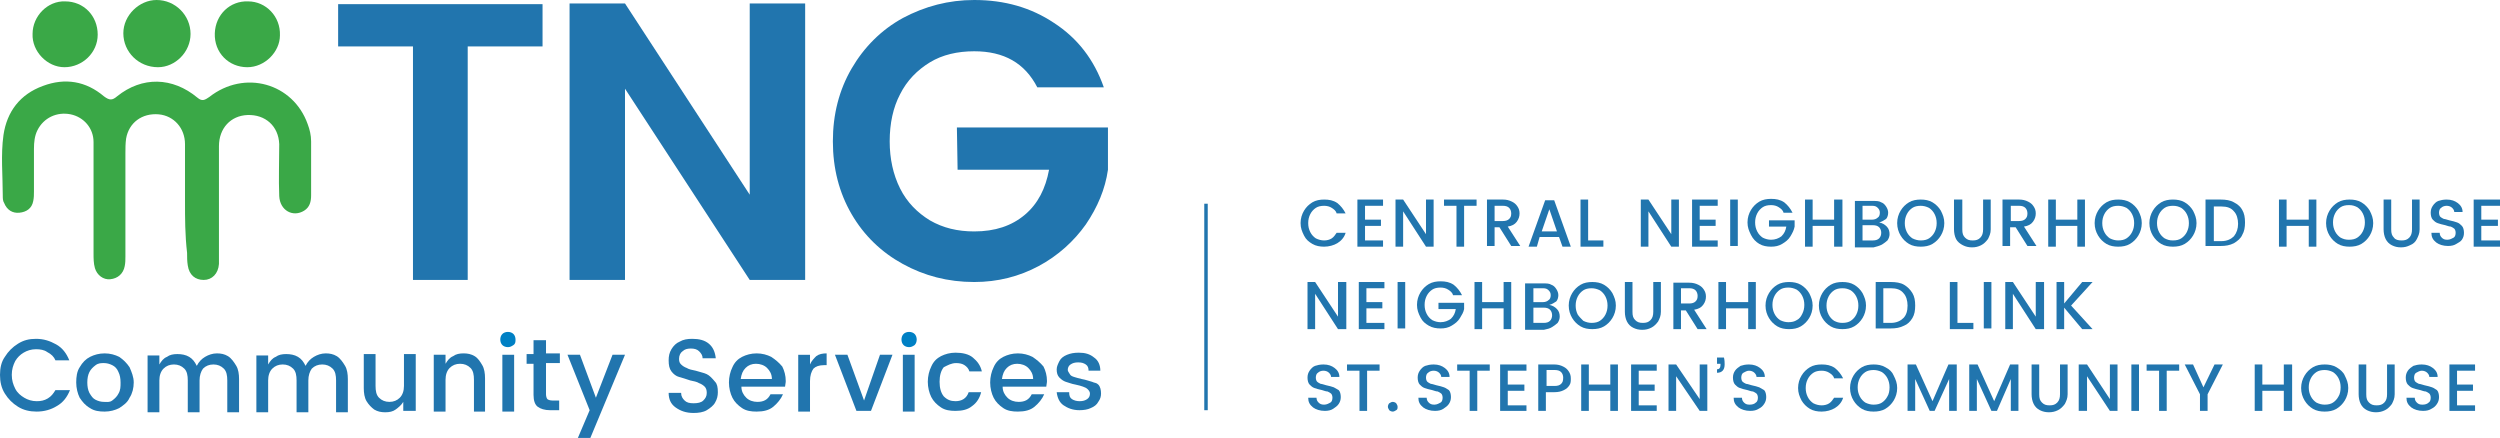 <?xml version="1.0" encoding="utf-8"?>
<!-- Generator: Adobe Illustrator 26.0.3, SVG Export Plug-In . SVG Version: 6.00 Build 0)  -->
<svg version="1.1" id="Layer_1" xmlns="http://www.w3.org/2000/svg" xmlns:xlink="http://www.w3.org/1999/xlink" x="0px" y="0px"
	 viewBox="0 0 360.8 63.2" style="enable-background:new 0 0 360.8 63.2;" xml:space="preserve">
<style type="text/css">
	.st0{fill:#3AA847;}
	.st1{fill:#2175AE;}
	.st2{fill:#0080C4;}
</style>
<g>
	<g>
		<path class="st0" d="M26.7,29c0-2.7,0-5.4,0-8.2c0-2.3-1.6-4.1-3.8-4.3c-2.4-0.2-4.3,1.2-4.7,3.5c-0.1,0.7-0.1,1.4-0.1,2.1
			c0,5,0,10,0,14.9c0,0.5,0,0.9-0.1,1.4c-0.2,1.1-1,1.8-2.1,1.9c-1,0.1-1.9-0.6-2.2-1.6c-0.2-0.7-0.2-1.4-0.2-2.2c0-5.3,0-10.6,0-16
			c0-2-1.4-3.6-3.3-4c-2-0.4-3.9,0.5-4.8,2.3c-0.4,0.8-0.5,1.7-0.5,2.7c0,2,0,4.1,0,6.1c0,0.5,0,0.9-0.1,1.4c-0.2,1.1-1,1.6-2,1.7
			S1,30.3,0.6,29.3c-0.2-0.3-0.2-0.7-0.2-1.1c0-2.9-0.3-5.8,0.1-8.7c0.5-3.4,2.4-5.9,5.7-7.1c3.2-1.2,6.2-0.7,8.8,1.5
			c0.8,0.6,1.2,0.6,1.9,0c3.6-2.9,8-2.8,11.6,0.2c0.7,0.6,1.1,0.3,1.7-0.1c5.1-4,12.1-2,14.2,3.9c0.3,0.8,0.5,1.6,0.5,2.5
			c0,2.6,0,5.2,0,7.8c0,0.9-0.2,1.7-1,2.2c-1.6,1-3.5,0-3.6-2.1c-0.1-2.5,0-5,0-7.5c-0.1-2.6-2-4.3-4.6-4.2
			c-2.4,0.1-4.1,1.9-4.1,4.5c0,5.2,0,10.4,0,15.6c0,0.5,0,0.9,0,1.4c-0.1,1.4-1,2.3-2.2,2.3s-2.1-0.7-2.3-2.1
			C27,37.7,27,37.1,27,36.5C26.7,33.9,26.7,31.5,26.7,29z"/>
		<path class="st0" d="M27.5,4.9c0,2.6-2.2,4.8-4.7,4.8c-2.8,0-5-2.2-5-4.9c0-2.6,2.3-4.8,4.8-4.8C25.3,0,27.5,2.2,27.5,4.9z"/>
		<path class="st0" d="M9.4,0.2c2.7,0,4.7,2.1,4.7,4.8c0,2.6-2.2,4.7-4.8,4.7c-2.5,0-4.7-2.3-4.6-4.8C4.7,2.3,6.9,0.1,9.4,0.2z"/>
		<path class="st0" d="M35.8,0.2c2.6,0,4.7,2.2,4.6,4.9c0,2.4-2.2,4.6-4.7,4.6c-2.7,0-4.8-2.1-4.7-4.9C31.1,2.1,33.2,0.1,35.8,0.2z"
			/>
	</g>
	<g>
		<polygon class="st1" points="59.6,40.4 67.5,40.4 67.5,6.7 78.3,6.7 78.3,0.6 48.8,0.6 48.8,6.7 59.6,6.7 		"/>
		<polygon class="st1" points="116.2,40.4 116.2,0.5 108.2,0.5 108.2,28.1 90.2,0.5 82.2,0.5 82.2,40.4 90.2,40.4 90.2,12.8 
			108.2,40.4 		"/>
		<path class="st1" d="M138.2,24.5h13.2c-0.5,2.7-1.6,4.9-3.5,6.5c-1.9,1.6-4.3,2.4-7.3,2.4c-2.4,0-4.5-0.5-6.4-1.6
			c-1.8-1.1-3.3-2.6-4.3-4.6s-1.5-4.3-1.5-6.8c0-2.6,0.5-4.9,1.5-6.8c1-2,2.5-3.5,4.3-4.6s4-1.6,6.4-1.6c4.3,0,7.3,1.7,9.1,5.2h9.6
			c-1.4-4-3.8-7.1-7.2-9.3C148.8,1.1,145,0,140.6,0c-3.7,0-7.1,0.9-10.3,2.6c-3.1,1.7-5.6,4.2-7.4,7.3s-2.7,6.6-2.7,10.5
			s0.9,7.4,2.7,10.5c1.8,3.1,4.3,5.5,7.4,7.2c3.1,1.7,6.5,2.6,10.3,2.6c3.4,0,6.5-0.8,9.3-2.3s5.1-3.6,6.8-6
			c1.7-2.5,2.8-5.1,3.2-7.9v-6.1h-21.8L138.2,24.5L138.2,24.5z"/>
		<path class="st1" d="M3.4,50.9c0.5-0.3,1.1-0.5,1.8-0.5c0.6,0,1.2,0.1,1.6,0.4c0.6,0.3,1,0.7,1.2,1.2h2c-0.4-1-1-1.8-1.9-2.3
			s-1.8-0.8-2.9-0.8c-1,0-1.8,0.2-2.6,0.7s-1.4,1.1-1.9,1.9C0.2,52.2,0,53.1,0,54.1s0.2,1.9,0.7,2.7s1.1,1.4,1.9,1.9
			s1.7,0.7,2.7,0.7c1.1,0,2.1-0.3,2.9-0.8c0.9-0.5,1.5-1.3,1.9-2.3H8c-0.3,0.5-0.6,0.9-1.1,1.2s-1,0.4-1.6,0.4
			c-0.7,0-1.3-0.2-1.8-0.5s-1-0.7-1.3-1.3s-0.5-1.2-0.5-2s0.2-1.4,0.5-2C2.5,51.6,2.9,51.2,3.4,50.9z"/>
		<path class="st1" d="M17.2,51.5c-0.6-0.3-1.3-0.5-2.1-0.5s-1.5,0.2-2.1,0.5s-1.1,0.8-1.5,1.5c-0.4,0.6-0.5,1.4-0.5,2.2
			s0.2,1.6,0.5,2.2c0.4,0.6,0.8,1.1,1.5,1.5c0.6,0.4,1.3,0.5,2.1,0.5s1.5-0.2,2.1-0.5c0.6-0.4,1.2-0.8,1.5-1.5
			c0.4-0.6,0.6-1.4,0.6-2.2S19,53.7,18.7,53C18.3,52.4,17.8,51.9,17.2,51.5z M17.1,56.8c-0.2,0.4-0.5,0.7-0.9,1S15.4,58,15,58
			s-0.8-0.1-1.2-0.3s-0.6-0.5-0.9-1c-0.2-0.4-0.3-0.9-0.3-1.5s0.1-1.1,0.3-1.5s0.5-0.7,0.9-1s0.8-0.3,1.2-0.3s0.8,0.1,1.2,0.3
			c0.4,0.2,0.7,0.5,0.9,1c0.2,0.4,0.3,0.9,0.3,1.5S17.4,56.3,17.1,56.8z"/>
		<path class="st1" d="M32.9,51.4c-0.5-0.3-1-0.4-1.6-0.4s-1.2,0.2-1.7,0.5s-0.9,0.7-1.2,1.3c-0.3-0.6-0.6-1-1.1-1.3
			s-1.1-0.4-1.7-0.4s-1.1,0.1-1.5,0.4c-0.5,0.2-0.8,0.6-1.1,1.1v-1.3h-1.7v8.2H23v-4.6c0-0.7,0.2-1.3,0.6-1.7s0.9-0.6,1.5-0.6
			s1.1,0.2,1.5,0.6c0.4,0.4,0.5,1,0.5,1.7v4.6h1.7v-4.6c0-0.7,0.2-1.3,0.5-1.7c0.4-0.4,0.9-0.6,1.5-0.6s1.1,0.2,1.5,0.6
			c0.4,0.4,0.5,1,0.5,1.7v4.6h1.7v-4.8c0-0.7-0.1-1.4-0.4-1.9S33.4,51.7,32.9,51.4z"/>
		<path class="st1" d="M48.6,51.4c-0.5-0.3-1-0.4-1.6-0.4s-1.2,0.2-1.7,0.5s-0.9,0.7-1.2,1.3c-0.3-0.6-0.6-1-1.1-1.3
			s-1.1-0.4-1.7-0.4c-0.6,0-1.1,0.1-1.5,0.4c-0.5,0.2-0.8,0.6-1.1,1.1v-1.3H37v8.2h1.7v-4.6c0-0.7,0.2-1.3,0.6-1.7
			c0.4-0.4,0.9-0.6,1.5-0.6s1.1,0.2,1.5,0.6c0.4,0.4,0.5,1,0.5,1.7v4.6h1.7v-4.6c0-0.7,0.2-1.3,0.5-1.7c0.4-0.4,0.9-0.6,1.5-0.6
			s1.1,0.2,1.5,0.6c0.4,0.4,0.5,1,0.5,1.7v4.6h1.7v-4.8c0-0.7-0.1-1.4-0.4-1.9S49.1,51.7,48.6,51.4z"/>
		<path class="st1" d="M58.3,55.7c0,0.7-0.2,1.3-0.6,1.7c-0.4,0.4-0.9,0.6-1.5,0.6s-1.1-0.2-1.5-0.6c-0.4-0.4-0.5-1-0.5-1.7v-4.6
			h-1.7V56c0,0.7,0.1,1.4,0.4,1.9c0.3,0.5,0.7,0.9,1.1,1.2c0.5,0.3,1,0.4,1.6,0.4s1.1-0.1,1.5-0.4s0.8-0.6,1.1-1.1v1.3H60v-8.2h-1.7
			V55.7z"/>
		<path class="st1" d="M68.5,51.4c-0.5-0.3-1-0.4-1.6-0.4s-1.1,0.1-1.5,0.4c-0.5,0.2-0.8,0.6-1.1,1.1v-1.3h-1.7v8.2h1.7v-4.6
			c0-0.7,0.2-1.3,0.6-1.7s0.9-0.6,1.5-0.6s1.1,0.2,1.5,0.6c0.4,0.4,0.5,1,0.5,1.7v4.6H70v-4.8c0-0.7-0.1-1.4-0.4-1.9
			S69,51.7,68.5,51.4z"/>
		<path class="st2" d="M73.3,47.9c-0.3,0-0.6,0.1-0.8,0.3s-0.3,0.5-0.3,0.8s0.1,0.6,0.3,0.8s0.5,0.3,0.8,0.3s0.5-0.1,0.8-0.3
			s0.3-0.5,0.3-0.8s-0.1-0.6-0.3-0.8S73.6,47.9,73.3,47.9z"/>
		<rect x="72.5" y="51.2" class="st1" width="1.7" height="8.2"/>
		<path class="st1" d="M78.7,49.1H77v2h-1v1.4h1V57c0,0.8,0.2,1.4,0.6,1.7s1,0.5,1.8,0.5h1.3v-1.4h-1c-0.3,0-0.6-0.1-0.7-0.2
			c-0.1-0.1-0.2-0.4-0.2-0.7v-4.5h2V51h-2v-1.9H78.7z"/>
		<polygon class="st1" points="86,57.4 83.7,51.2 81.9,51.2 85.1,59.2 83.4,63.2 85.2,63.2 90.2,51.2 88.4,51.2 		"/>
		<path class="st1" d="M102,54c-0.4-0.2-1-0.3-1.6-0.5c-0.5-0.1-1-0.2-1.3-0.4c-0.3-0.1-0.6-0.3-0.8-0.5S98,52.2,98,51.8
			c0-0.5,0.2-0.9,0.5-1.1c0.3-0.3,0.7-0.4,1.2-0.4s0.9,0.1,1.2,0.4s0.5,0.6,0.5,1h1.9c-0.1-0.9-0.4-1.6-1-2.1s-1.4-0.7-2.4-0.7
			c-0.7,0-1.3,0.1-1.8,0.4c-0.5,0.2-0.9,0.6-1.2,1.1s-0.4,1-0.4,1.6c0,0.7,0.1,1.2,0.4,1.6s0.7,0.7,1.1,0.8s1,0.3,1.6,0.5
			c0.5,0.1,1,0.2,1.3,0.4c0.3,0.1,0.6,0.3,0.8,0.5s0.3,0.5,0.3,0.9c0,0.5-0.2,0.8-0.5,1.1s-0.8,0.4-1.4,0.4s-1-0.1-1.3-0.4
			c-0.3-0.3-0.5-0.6-0.5-1.1h-1.8c0,0.9,0.3,1.6,1,2.1s1.5,0.8,2.6,0.8c0.7,0,1.4-0.1,1.9-0.4c0.5-0.3,1-0.7,1.2-1.1
			c0.3-0.5,0.4-1,0.4-1.5c0-0.7-0.1-1.2-0.4-1.5C102.7,54.5,102.4,54.2,102,54z"/>
		<path class="st1" d="M111.3,51.5c-0.6-0.3-1.3-0.5-2.1-0.5c-0.8,0-1.5,0.2-2.1,0.5s-1.1,0.8-1.4,1.5c-0.3,0.6-0.5,1.4-0.5,2.2
			s0.2,1.6,0.5,2.2c0.3,0.6,0.8,1.1,1.4,1.5s1.3,0.5,2.1,0.5c1,0,1.8-0.2,2.4-0.7s1.1-1.1,1.4-1.8h-1.8c-0.4,0.8-1,1.1-1.9,1.1
			c-0.6,0-1.2-0.2-1.6-0.6c-0.4-0.4-0.7-0.9-0.7-1.6h6.3c0-0.2,0.1-0.5,0.1-0.8c0-0.8-0.2-1.5-0.5-2.1
			C112.4,52.3,111.9,51.9,111.3,51.5z M106.9,54.7c0.1-0.7,0.3-1.2,0.7-1.6c0.4-0.4,0.9-0.6,1.5-0.6s1.2,0.2,1.6,0.6
			s0.7,0.9,0.7,1.6H106.9z"/>
		<path class="st1" d="M116.9,52.6v-1.4h-1.7v8.2h1.7V55c0-0.8,0.2-1.4,0.5-1.8c0.3-0.3,0.8-0.5,1.5-0.5h0.4V51
			c-0.6,0-1.1,0.1-1.5,0.4C117.5,51.7,117.1,52.1,116.9,52.6z"/>
		<polygon class="st1" points="124.7,57.8 122.3,51.2 120.5,51.2 123.6,59.3 125.7,59.3 128.8,51.2 127,51.2 		"/>
		<path class="st2" d="M131.2,47.9c-0.3,0-0.6,0.1-0.8,0.3s-0.3,0.5-0.3,0.8s0.1,0.6,0.3,0.8s0.5,0.3,0.8,0.3s0.5-0.1,0.8-0.3
			c0.2-0.2,0.3-0.5,0.3-0.8s-0.1-0.6-0.3-0.8S131.5,47.9,131.2,47.9z"/>
		<rect x="130.3" y="51.2" class="st1" width="1.7" height="8.2"/>
		<path class="st1" d="M138,52.4c0.5,0,0.9,0.1,1.2,0.3s0.6,0.5,0.7,0.9h1.8c-0.2-0.9-0.7-1.5-1.3-2s-1.5-0.7-2.5-0.7
			c-0.8,0-1.5,0.2-2.1,0.5s-1.1,0.8-1.4,1.5c-0.3,0.6-0.5,1.4-0.5,2.2s0.2,1.6,0.5,2.2c0.3,0.6,0.8,1.1,1.4,1.5
			c0.6,0.4,1.3,0.5,2.1,0.5c1,0,1.8-0.2,2.4-0.7c0.7-0.5,1.1-1.2,1.3-2h-1.8c-0.3,0.9-1,1.3-1.9,1.3c-0.7,0-1.2-0.2-1.7-0.7
			c-0.4-0.5-0.6-1.2-0.6-2.1c0-0.9,0.2-1.6,0.6-2.1C136.8,52.7,137.3,52.4,138,52.4z"/>
		<path class="st1" d="M149,51.5c-0.6-0.3-1.3-0.5-2.1-0.5s-1.5,0.2-2.1,0.5s-1.1,0.8-1.4,1.5c-0.3,0.6-0.5,1.4-0.5,2.2
			s0.2,1.6,0.5,2.2c0.3,0.6,0.8,1.1,1.4,1.5c0.6,0.4,1.3,0.5,2.1,0.5c1,0,1.8-0.2,2.4-0.7s1.1-1.1,1.4-1.8h-1.8
			c-0.4,0.8-1,1.1-1.9,1.1c-0.6,0-1.2-0.2-1.6-0.6c-0.4-0.4-0.7-0.9-0.7-1.6h6.3c0-0.2,0.1-0.5,0.1-0.8c0-0.8-0.2-1.5-0.5-2.1
			C150.1,52.3,149.6,51.9,149,51.5z M144.6,54.7c0.1-0.7,0.3-1.2,0.7-1.6c0.4-0.4,0.9-0.6,1.5-0.6s1.2,0.2,1.6,0.6s0.7,0.9,0.7,1.6
			H144.6z"/>
		<path class="st1" d="M157.6,55.1c-0.4-0.1-0.9-0.3-1.5-0.4c-0.4-0.1-0.8-0.2-1.1-0.3s-0.5-0.2-0.6-0.4s-0.3-0.4-0.3-0.6
			c0-0.3,0.1-0.6,0.4-0.8s0.6-0.3,1.1-0.3s0.8,0.1,1.1,0.3s0.4,0.5,0.4,0.9h1.7c0-0.8-0.3-1.5-0.9-1.9c-0.6-0.5-1.3-0.7-2.2-0.7
			c-0.7,0-1.2,0.1-1.7,0.3s-0.9,0.5-1.1,0.9s-0.4,0.8-0.4,1.2c0,0.5,0.1,0.9,0.4,1.2s0.6,0.5,0.9,0.6c0.4,0.1,0.8,0.3,1.4,0.4
			c0.5,0.1,0.8,0.2,1.1,0.3s0.5,0.2,0.7,0.4s0.3,0.4,0.3,0.6c0,0.3-0.1,0.6-0.4,0.8c-0.3,0.2-0.6,0.3-1.1,0.3
			c-0.4,0-0.8-0.1-1.1-0.3s-0.4-0.5-0.4-1h-1.8c0.1,0.8,0.4,1.5,1,1.9s1.3,0.7,2.3,0.7c0.6,0,1.2-0.1,1.6-0.3
			c0.5-0.2,0.9-0.5,1.1-0.9c0.3-0.4,0.4-0.8,0.4-1.2c0-0.5-0.1-1-0.4-1.3S158,55.3,157.6,55.1z"/>
		<path class="st1" d="M191.1,35.6c0.7,0,1.4-0.2,1.9-0.5s1-0.8,1.2-1.5h-1.3c-0.2,0.3-0.4,0.6-0.7,0.8s-0.7,0.3-1.1,0.3
			c-0.4,0-0.8-0.1-1.2-0.3c-0.3-0.2-0.6-0.5-0.8-0.9s-0.3-0.8-0.3-1.3s0.1-0.9,0.3-1.3s0.5-0.7,0.8-0.9c0.3-0.2,0.7-0.3,1.2-0.3
			c0.4,0,0.8,0.1,1.1,0.3c0.3,0.2,0.6,0.4,0.7,0.8h1.3c-0.3-0.6-0.7-1.1-1.2-1.5c-0.6-0.4-1.2-0.5-1.9-0.5c-0.6,0-1.2,0.1-1.7,0.4
			s-0.9,0.7-1.2,1.2s-0.5,1.1-0.5,1.8c0,0.7,0.2,1.2,0.5,1.8s0.7,0.9,1.2,1.2C189.9,35.5,190.5,35.6,191.1,35.6z"/>
		<polygon class="st1" points="199.6,34.7 197,34.7 197,32.6 199.3,32.6 199.3,31.7 197,31.7 197,29.7 199.6,29.7 199.6,28.8 
			195.9,28.8 195.9,35.6 199.6,35.6 		"/>
		<polygon class="st1" points="202.5,30.5 205.8,35.6 206.9,35.6 206.9,28.8 205.8,28.8 205.8,33.8 202.5,28.8 201.4,28.8 
			201.4,35.6 202.5,35.6 		"/>
		<polygon class="st1" points="210.2,35.6 211.3,35.6 211.3,29.7 213.1,29.7 213.1,28.8 208.4,28.8 208.4,29.7 210.2,29.7 		"/>
		<path class="st1" d="M215.7,32.8h0.7l1.7,2.7h1.3l-1.8-2.8c0.6-0.1,1-0.3,1.3-0.7c0.3-0.4,0.4-0.8,0.4-1.2c0-0.4-0.1-0.7-0.3-1
			s-0.4-0.5-0.8-0.7c-0.4-0.2-0.8-0.3-1.3-0.3h-2.3v6.7h1.1L215.7,32.8L215.7,32.8z M215.7,29.7h1.2c0.4,0,0.7,0.1,0.9,0.3
			s0.3,0.5,0.3,0.8c0,0.4-0.1,0.6-0.3,0.8s-0.5,0.3-0.9,0.3h-1.2V29.7z"/>
		<path class="st1" d="M222.2,34.2h2.8l0.5,1.4h1.2l-2.4-6.7H223l-2.4,6.7h1.2L222.2,34.2z M223.6,30.2l1.1,3.2h-2.2L223.6,30.2z"/>
		<polygon class="st1" points="231.4,34.7 229.2,34.7 229.2,28.8 228.1,28.8 228.1,35.6 231.4,35.6 		"/>
		<polygon class="st1" points="237.9,30.5 241.2,35.6 242.3,35.6 242.3,28.8 241.2,28.8 241.2,33.8 237.9,28.8 236.8,28.8 
			236.8,35.6 237.9,35.6 		"/>
		<polygon class="st1" points="247.9,34.7 245.3,34.7 245.3,32.6 247.6,32.6 247.6,31.7 245.3,31.7 245.3,29.7 247.9,29.7 
			247.9,28.8 244.2,28.8 244.2,35.6 247.9,35.6 		"/>
		<rect x="249.7" y="28.8" class="st1" width="1.1" height="6.7"/>
		<path class="st1" d="M253.9,35.2c0.5,0.3,1.1,0.4,1.7,0.4s1.1-0.1,1.6-0.4c0.5-0.3,0.9-0.6,1.2-1.1s0.5-0.9,0.6-1.4v-0.9h-3.7v0.9
			h2.5c-0.1,0.6-0.3,1-0.7,1.4c-0.4,0.3-0.9,0.5-1.5,0.5c-0.4,0-0.8-0.1-1.2-0.3c-0.3-0.2-0.6-0.5-0.8-0.9s-0.3-0.8-0.3-1.3
			s0.1-0.9,0.3-1.3s0.5-0.7,0.8-0.9c0.3-0.2,0.7-0.3,1.2-0.3c0.4,0,0.8,0.1,1.1,0.3c0.3,0.2,0.6,0.4,0.7,0.8h1.3
			c-0.3-0.6-0.7-1.1-1.2-1.5c-0.6-0.4-1.2-0.5-1.9-0.5c-0.6,0-1.2,0.1-1.7,0.4s-0.9,0.7-1.2,1.2s-0.5,1.1-0.5,1.8
			c0,0.7,0.2,1.2,0.5,1.8S253.4,34.9,253.9,35.2z"/>
		<polygon class="st1" points="261.6,32.6 264.7,32.6 264.7,35.6 265.9,35.6 265.9,28.8 264.7,28.8 264.7,31.7 261.6,31.7 
			261.6,28.8 260.5,28.8 260.5,35.6 261.6,35.6 		"/>
		<path class="st1" d="M271.6,35.3c0.3-0.2,0.6-0.4,0.8-0.6c0.2-0.3,0.3-0.6,0.3-0.9c0-0.4-0.1-0.8-0.4-1.1s-0.6-0.5-1.1-0.6
			c0.4-0.1,0.7-0.3,1-0.5c0.2-0.2,0.3-0.6,0.3-0.9s-0.1-0.6-0.3-0.9s-0.4-0.5-0.7-0.6c-0.3-0.2-0.7-0.2-1.2-0.2h-2.6v6.7h2.7
			C270.8,35.6,271.2,35.5,271.6,35.3z M268.8,29.7h1.4c0.4,0,0.6,0.1,0.8,0.3s0.3,0.4,0.3,0.7c0,0.3-0.1,0.6-0.3,0.7
			c-0.2,0.2-0.5,0.3-0.8,0.3h-1.4V29.7z M268.8,34.7v-2.2h1.5c0.4,0,0.7,0.1,0.9,0.3s0.3,0.5,0.3,0.8s-0.1,0.6-0.3,0.8
			s-0.5,0.3-0.9,0.3C270.3,34.7,268.8,34.7,268.8,34.7z"/>
		<path class="st1" d="M275.5,35.2c0.5,0.3,1.1,0.4,1.7,0.4s1.2-0.1,1.7-0.4s0.9-0.7,1.2-1.2c0.3-0.5,0.5-1.1,0.5-1.8
			s-0.2-1.2-0.5-1.8c-0.3-0.5-0.7-0.9-1.2-1.2s-1.1-0.4-1.7-0.4s-1.2,0.1-1.7,0.4s-0.9,0.7-1.2,1.2c-0.3,0.5-0.5,1.1-0.5,1.8
			c0,0.7,0.2,1.3,0.5,1.8S275,34.9,275.5,35.2z M275.2,30.9c0.2-0.4,0.5-0.7,0.8-0.9c0.3-0.2,0.7-0.3,1.2-0.3c0.4,0,0.8,0.1,1.2,0.3
			c0.3,0.2,0.6,0.5,0.8,0.9s0.3,0.8,0.3,1.3c0,0.5-0.1,0.9-0.3,1.3s-0.5,0.7-0.8,0.9s-0.7,0.3-1.2,0.3c-0.4,0-0.8-0.1-1.2-0.3
			c-0.3-0.2-0.6-0.5-0.8-0.9s-0.3-0.8-0.3-1.3S275,31.3,275.2,30.9z"/>
		<path class="st1" d="M283.3,35.4c0.4,0.2,0.8,0.3,1.3,0.3s0.9-0.1,1.3-0.3s0.7-0.5,1-0.9c0.2-0.4,0.4-0.8,0.4-1.4v-4.3h-1.1v4.3
			c0,0.5-0.1,0.9-0.4,1.2s-0.6,0.4-1.1,0.4s-0.8-0.1-1.1-0.4c-0.3-0.3-0.4-0.6-0.4-1.2v-4.3H282v4.3c0,0.5,0.1,1,0.3,1.4
			C282.5,34.9,282.9,35.2,283.3,35.4z"/>
		<path class="st1" d="M290.2,32.8h0.7l1.7,2.7h1.3l-1.8-2.8c0.6-0.1,1-0.3,1.3-0.7c0.3-0.4,0.4-0.8,0.4-1.2c0-0.4-0.1-0.7-0.3-1
			s-0.4-0.5-0.8-0.7s-0.8-0.3-1.3-0.3H289v6.7h1.1v-2.7H290.2z M290.2,29.7h1.2c0.4,0,0.7,0.1,0.9,0.3s0.3,0.5,0.3,0.8
			c0,0.4-0.1,0.6-0.3,0.8s-0.5,0.3-0.9,0.3h-1.2V29.7z"/>
		<polygon class="st1" points="296.7,32.6 299.8,32.6 299.8,35.6 300.9,35.6 300.9,28.8 299.8,28.8 299.8,31.7 296.7,31.7 
			296.7,28.8 295.6,28.8 295.6,35.6 296.7,35.6 		"/>
		<path class="st1" d="M307.4,29.2c-0.5-0.3-1.1-0.4-1.7-0.4s-1.2,0.1-1.7,0.4s-0.9,0.7-1.2,1.2c-0.3,0.5-0.5,1.1-0.5,1.8
			c0,0.7,0.2,1.3,0.5,1.8s0.7,0.9,1.2,1.2s1.1,0.4,1.7,0.4s1.2-0.1,1.7-0.4s0.9-0.7,1.2-1.2c0.3-0.5,0.5-1.1,0.5-1.8
			s-0.2-1.2-0.5-1.8C308.3,29.9,307.9,29.5,307.4,29.2z M307.7,33.5c-0.2,0.4-0.5,0.7-0.8,0.9s-0.7,0.3-1.2,0.3
			c-0.4,0-0.8-0.1-1.2-0.3c-0.3-0.2-0.6-0.5-0.8-0.9s-0.3-0.8-0.3-1.3s0.1-0.9,0.3-1.3s0.5-0.7,0.8-0.9c0.3-0.2,0.7-0.3,1.2-0.3
			c0.4,0,0.8,0.1,1.2,0.3c0.3,0.2,0.6,0.5,0.8,0.9s0.3,0.8,0.3,1.3S307.9,33.1,307.7,33.5z"/>
		<path class="st1" d="M311.9,35.2c0.5,0.3,1.1,0.4,1.7,0.4s1.2-0.1,1.7-0.4c0.5-0.3,0.9-0.7,1.2-1.2s0.5-1.1,0.5-1.8
			s-0.2-1.2-0.5-1.8c-0.3-0.5-0.7-0.9-1.2-1.2c-0.5-0.3-1.1-0.4-1.7-0.4s-1.2,0.1-1.7,0.4s-0.9,0.7-1.2,1.2
			c-0.3,0.5-0.5,1.1-0.5,1.8c0,0.7,0.2,1.3,0.5,1.8C311,34.5,311.4,34.9,311.9,35.2z M311.6,30.9c0.2-0.4,0.5-0.7,0.8-0.9
			c0.3-0.2,0.7-0.3,1.2-0.3s0.8,0.1,1.2,0.3c0.3,0.2,0.6,0.5,0.8,0.9s0.3,0.8,0.3,1.3c0,0.5-0.1,0.9-0.3,1.3s-0.5,0.7-0.8,0.9
			s-0.7,0.3-1.2,0.3s-0.8-0.1-1.2-0.3c-0.3-0.2-0.6-0.5-0.8-0.9c-0.2-0.4-0.3-0.8-0.3-1.3S311.4,31.3,311.6,30.9z"/>
		<path class="st1" d="M322.4,29.2c-0.5-0.3-1.2-0.4-1.9-0.4h-2.2v6.7h2.2c0.7,0,1.3-0.1,1.9-0.4c0.5-0.3,1-0.7,1.2-1.2
			c0.3-0.5,0.4-1.1,0.4-1.8s-0.1-1.3-0.4-1.8C323.4,29.9,323,29.5,322.4,29.2z M322.4,34.1c-0.4,0.4-1,0.7-1.8,0.7h-1.1v-5h1.1
			c0.8,0,1.4,0.2,1.8,0.7c0.4,0.4,0.6,1.1,0.6,1.8C323,33,322.8,33.6,322.4,34.1z"/>
		<polygon class="st1" points="330,32.6 333.2,32.6 333.2,35.6 334.3,35.6 334.3,28.8 333.2,28.8 333.2,31.7 330,31.7 330,28.8 
			328.9,28.8 328.9,35.6 330,35.6 		"/>
		<path class="st1" d="M342,34c0.3-0.5,0.5-1.1,0.5-1.8s-0.2-1.2-0.5-1.8c-0.3-0.5-0.7-0.9-1.2-1.2c-0.5-0.3-1.1-0.4-1.7-0.4
			s-1.2,0.1-1.7,0.4s-0.9,0.7-1.2,1.2c-0.3,0.5-0.5,1.1-0.5,1.8c0,0.7,0.2,1.3,0.5,1.8s0.7,0.9,1.2,1.2s1.1,0.4,1.7,0.4
			s1.2-0.1,1.7-0.4C341.3,34.9,341.7,34.5,342,34z M340.2,34.3c-0.3,0.2-0.7,0.3-1.2,0.3s-0.8-0.1-1.2-0.3c-0.3-0.2-0.6-0.5-0.8-0.9
			c-0.2-0.4-0.3-0.8-0.3-1.3s0.1-0.9,0.3-1.3c0.2-0.4,0.5-0.7,0.8-0.9c0.3-0.2,0.7-0.3,1.2-0.3s0.8,0.1,1.2,0.3
			c0.3,0.2,0.6,0.5,0.8,0.9s0.3,0.8,0.3,1.3s-0.1,0.9-0.3,1.3S340.5,34.1,340.2,34.3z"/>
		<path class="st1" d="M348.8,34.5c0.2-0.4,0.4-0.8,0.4-1.4v-4.3h-1.1v4.3c0,0.5-0.1,0.9-0.4,1.2s-0.6,0.4-1.1,0.4s-0.9-0.1-1.1-0.4
			c-0.3-0.3-0.4-0.6-0.4-1.2v-4.3H344v4.3c0,0.5,0.1,1,0.3,1.4c0.2,0.4,0.5,0.7,0.9,0.9s0.8,0.3,1.3,0.3s0.9-0.1,1.3-0.3
			C348.3,35.2,348.6,34.9,348.8,34.5z"/>
		<path class="st1" d="M355.3,34.6c0.2-0.3,0.3-0.6,0.3-1s-0.1-0.8-0.3-1c-0.2-0.2-0.4-0.4-0.7-0.5c-0.3-0.1-0.6-0.2-1.1-0.3
			c-0.4-0.1-0.6-0.2-0.8-0.2c-0.2-0.1-0.4-0.2-0.5-0.3c-0.1-0.1-0.2-0.3-0.2-0.6c0-0.3,0.1-0.6,0.3-0.7c0.2-0.2,0.5-0.3,0.8-0.3
			s0.6,0.1,0.8,0.3c0.2,0.2,0.3,0.4,0.3,0.6h1.2c0-0.6-0.3-1-0.7-1.3c-0.4-0.3-0.9-0.5-1.6-0.5c-0.5,0-0.9,0.1-1.2,0.2
			s-0.6,0.4-0.8,0.7c-0.2,0.3-0.3,0.6-0.3,1s0.1,0.8,0.3,1s0.4,0.4,0.7,0.5c0.3,0.1,0.6,0.2,1.1,0.3c0.3,0.1,0.6,0.2,0.8,0.2
			c0.2,0.1,0.4,0.2,0.5,0.3s0.2,0.3,0.2,0.6s-0.1,0.6-0.3,0.7s-0.5,0.3-0.9,0.3s-0.6-0.1-0.8-0.3c-0.2-0.2-0.3-0.4-0.3-0.7h-1.2
			c0,0.6,0.2,1,0.7,1.4c0.4,0.3,1,0.5,1.7,0.5c0.5,0,0.9-0.1,1.2-0.3S355.1,34.9,355.3,34.6z"/>
		<polygon class="st1" points="360.8,29.7 360.8,28.8 357,28.8 357,35.6 360.8,35.6 360.8,34.7 358.1,34.7 358.1,32.6 360.5,32.6 
			360.5,31.7 358.1,31.7 358.1,29.7 		"/>
		<polygon class="st1" points="193.1,45.7 189.8,40.7 188.7,40.7 188.7,47.5 189.8,47.5 189.8,42.4 193.1,47.5 194.3,47.5 
			194.3,40.7 193.1,40.7 		"/>
		<polygon class="st1" points="196.1,47.5 199.8,47.5 199.8,46.6 197.2,46.6 197.2,44.5 199.5,44.5 199.5,43.6 197.2,43.6 
			197.2,41.6 199.8,41.6 199.8,40.7 196.1,40.7 		"/>
		<rect x="201.7" y="40.7" class="st1" width="1.1" height="6.7"/>
		<path class="st1" d="M211.3,44.6v-0.9h-3.7v0.9h2.5c-0.1,0.6-0.3,1-0.7,1.4c-0.4,0.3-0.9,0.5-1.5,0.5c-0.4,0-0.8-0.1-1.2-0.3
			c-0.3-0.2-0.6-0.5-0.8-0.9s-0.3-0.8-0.3-1.3s0.1-0.9,0.3-1.3s0.5-0.7,0.8-0.9s0.7-0.3,1.2-0.3c0.4,0,0.8,0.1,1.1,0.3
			s0.6,0.4,0.7,0.8h1.3c-0.3-0.6-0.7-1.1-1.2-1.5c-0.6-0.4-1.2-0.5-1.9-0.5c-0.6,0-1.2,0.1-1.7,0.4c-0.5,0.3-0.9,0.7-1.2,1.2
			s-0.5,1.1-0.5,1.8s0.2,1.2,0.5,1.8s0.7,0.9,1.2,1.2s1.1,0.4,1.7,0.4c0.6,0,1.1-0.1,1.6-0.4c0.5-0.3,0.9-0.6,1.2-1.1
			S211.2,45.1,211.3,44.6z"/>
		<polygon class="st1" points="212.8,40.7 212.8,47.5 213.9,47.5 213.9,44.5 217,44.5 217,47.5 218.1,47.5 218.1,40.7 217,40.7 
			217,43.6 213.9,43.6 213.9,40.7 		"/>
		<path class="st1" d="M224,47.2c0.3-0.2,0.6-0.4,0.8-0.6c0.2-0.3,0.3-0.6,0.3-0.9c0-0.4-0.1-0.8-0.4-1.1c-0.3-0.3-0.6-0.5-1.1-0.6
			c0.4-0.1,0.7-0.3,1-0.5c0.2-0.2,0.3-0.6,0.3-0.9c0-0.3-0.1-0.6-0.3-0.9s-0.4-0.5-0.7-0.6c-0.3-0.2-0.7-0.2-1.2-0.2h-2.6v6.7h2.7
			C223.3,47.5,223.7,47.4,224,47.2z M221.3,41.6h1.4c0.4,0,0.6,0.1,0.8,0.3s0.3,0.4,0.3,0.7s-0.1,0.6-0.3,0.7
			c-0.2,0.2-0.5,0.3-0.8,0.3h-1.4V41.6z M221.3,46.6v-2.2h1.5c0.4,0,0.7,0.1,0.9,0.3s0.3,0.5,0.3,0.8s-0.1,0.6-0.3,0.8
			s-0.5,0.3-0.9,0.3C222.8,46.6,221.3,46.6,221.3,46.6z"/>
		<path class="st1" d="M231.5,47.1c0.5-0.3,0.9-0.7,1.2-1.2s0.5-1.1,0.5-1.8s-0.2-1.2-0.5-1.8c-0.3-0.5-0.7-0.9-1.2-1.2
			s-1.1-0.4-1.7-0.4c-0.6,0-1.2,0.1-1.7,0.4c-0.5,0.3-0.9,0.7-1.2,1.2s-0.5,1.1-0.5,1.8s0.2,1.3,0.5,1.8s0.7,0.9,1.2,1.2
			s1.1,0.4,1.7,0.4S231,47.4,231.5,47.1z M227.7,45.4c-0.2-0.4-0.3-0.8-0.3-1.3s0.1-0.9,0.3-1.3s0.5-0.7,0.8-0.9s0.7-0.3,1.2-0.3
			c0.4,0,0.8,0.1,1.2,0.3c0.3,0.2,0.6,0.5,0.8,0.9s0.3,0.8,0.3,1.3s-0.1,0.9-0.3,1.3s-0.5,0.7-0.8,0.9s-0.7,0.3-1.2,0.3
			c-0.4,0-0.8-0.1-1.2-0.3C228.2,46,227.9,45.7,227.7,45.4z"/>
		<path class="st1" d="M238.6,45c0,0.5-0.1,0.9-0.4,1.2c-0.3,0.3-0.6,0.4-1.1,0.4s-0.8-0.1-1.1-0.4c-0.3-0.3-0.4-0.6-0.4-1.2v-4.3
			h-1.1V45c0,0.5,0.1,1,0.3,1.4s0.5,0.7,0.9,0.9s0.8,0.3,1.3,0.3s0.9-0.1,1.3-0.3s0.7-0.5,1-0.9c0.2-0.4,0.4-0.8,0.4-1.4v-4.3h-1.1
			L238.6,45L238.6,45z"/>
		<path class="st1" d="M241.5,47.5h1.1v-2.7h0.7l1.7,2.7h1.3l-1.8-2.8c0.6-0.1,1-0.3,1.3-0.7s0.4-0.8,0.4-1.2s-0.1-0.7-0.3-1
			s-0.4-0.5-0.8-0.7c-0.4-0.2-0.8-0.3-1.3-0.3h-2.3L241.5,47.5L241.5,47.5z M242.6,41.6h1.2c0.4,0,0.7,0.1,0.9,0.3s0.3,0.5,0.3,0.8
			c0,0.4-0.1,0.6-0.3,0.8s-0.5,0.3-0.9,0.3h-1.2V41.6z"/>
		<polygon class="st1" points="252.3,47.5 253.4,47.5 253.4,40.7 252.3,40.7 252.3,43.6 249.1,43.6 249.1,40.7 248,40.7 248,47.5 
			249.1,47.5 249.1,44.5 252.3,44.5 		"/>
		<path class="st1" d="M261.1,45.9c0.3-0.5,0.5-1.1,0.5-1.8s-0.2-1.2-0.5-1.8c-0.3-0.5-0.7-0.9-1.2-1.2s-1.1-0.4-1.7-0.4
			s-1.2,0.1-1.7,0.4c-0.5,0.3-0.9,0.7-1.2,1.2s-0.5,1.1-0.5,1.8s0.2,1.3,0.5,1.8s0.7,0.9,1.2,1.2s1.1,0.4,1.7,0.4s1.2-0.1,1.7-0.4
			S260.8,46.4,261.1,45.9z M259.3,46.2c-0.3,0.2-0.7,0.3-1.2,0.3c-0.4,0-0.8-0.1-1.2-0.3c-0.3-0.2-0.6-0.5-0.8-0.9s-0.3-0.8-0.3-1.3
			s0.1-0.9,0.3-1.3c0.2-0.4,0.5-0.7,0.8-0.9s0.7-0.3,1.2-0.3c0.4,0,0.8,0.1,1.2,0.3c0.3,0.2,0.6,0.5,0.8,0.9s0.3,0.8,0.3,1.3
			s-0.1,0.9-0.3,1.3S259.7,46,259.3,46.2z"/>
		<path class="st1" d="M263,42.3c-0.3,0.5-0.5,1.1-0.5,1.8s0.2,1.3,0.5,1.8s0.7,0.9,1.2,1.2s1.1,0.4,1.7,0.4s1.2-0.1,1.7-0.4
			c0.5-0.3,0.9-0.7,1.2-1.2s0.5-1.1,0.5-1.8s-0.2-1.2-0.5-1.8c-0.3-0.5-0.7-0.9-1.2-1.2s-1.1-0.4-1.7-0.4s-1.2,0.1-1.7,0.4
			S263.3,41.8,263,42.3z M264.7,41.9c0.3-0.2,0.7-0.3,1.2-0.3s0.8,0.1,1.2,0.3c0.3,0.2,0.6,0.5,0.8,0.9s0.3,0.8,0.3,1.3
			s-0.1,0.9-0.3,1.3s-0.5,0.7-0.8,0.9s-0.7,0.3-1.2,0.3s-0.8-0.1-1.2-0.3c-0.3-0.2-0.6-0.5-0.8-0.9c-0.2-0.4-0.3-0.8-0.3-1.3
			s0.1-0.9,0.3-1.3C264.1,42.4,264.4,42.1,264.7,41.9z"/>
		<path class="st1" d="M276,45.9c0.3-0.5,0.4-1.1,0.4-1.8s-0.1-1.3-0.4-1.8s-0.7-0.9-1.2-1.2s-1.2-0.4-1.9-0.4h-2.2v6.7h2.2
			c0.7,0,1.3-0.1,1.9-0.4C275.3,46.8,275.7,46.4,276,45.9z M274.7,45.9c-0.4,0.4-1,0.7-1.8,0.7h-1.1v-5h1.1c0.8,0,1.4,0.2,1.8,0.7
			c0.4,0.4,0.6,1.1,0.6,1.8C275.3,44.9,275.1,45.5,274.7,45.9z"/>
		<polygon class="st1" points="284.8,46.6 282.5,46.6 282.5,40.7 281.4,40.7 281.4,47.5 284.8,47.5 		"/>
		<rect x="286.3" y="40.7" class="st1" width="1.1" height="6.7"/>
		<polygon class="st1" points="293.8,45.7 290.5,40.7 289.4,40.7 289.4,47.5 290.5,47.5 290.5,42.4 293.8,47.5 295,47.5 295,40.7 
			293.8,40.7 		"/>
		<polygon class="st1" points="300.5,40.7 297.9,43.8 297.9,40.7 296.8,40.7 296.8,47.5 297.9,47.5 297.9,44.4 300.5,47.5 302,47.5 
			298.9,44.1 302,40.7 		"/>
		<path class="st1" d="M192.5,55.9c-0.3-0.1-0.6-0.2-1.1-0.3c-0.4-0.1-0.6-0.2-0.8-0.2c-0.2-0.1-0.4-0.2-0.5-0.3s-0.2-0.3-0.2-0.6
			s0.1-0.6,0.3-0.7c0.2-0.2,0.5-0.3,0.8-0.3s0.6,0.1,0.8,0.3s0.3,0.4,0.3,0.6h1.2c0-0.6-0.3-1-0.7-1.3s-0.9-0.5-1.6-0.5
			c-0.5,0-0.9,0.1-1.2,0.2s-0.6,0.4-0.8,0.7s-0.3,0.6-0.3,1s0.1,0.8,0.3,1s0.4,0.4,0.7,0.5s0.6,0.2,1.1,0.3c0.3,0.1,0.6,0.2,0.8,0.2
			c0.2,0.1,0.4,0.2,0.5,0.3s0.2,0.3,0.2,0.6s-0.1,0.6-0.3,0.7s-0.5,0.3-0.9,0.3s-0.6-0.1-0.8-0.3s-0.3-0.4-0.3-0.7h-1.2
			c0,0.6,0.2,1,0.7,1.4c0.4,0.3,1,0.5,1.7,0.5c0.5,0,0.9-0.1,1.2-0.3s0.6-0.4,0.8-0.7s0.3-0.6,0.3-1s-0.1-0.8-0.3-1
			C193,56.2,192.7,56,192.5,55.9z"/>
		<polygon class="st1" points="194.4,53.5 196.2,53.5 196.2,59.3 197.3,59.3 197.3,53.5 199.1,53.5 199.1,52.6 194.4,52.6 		"/>
		<path class="st1" d="M201,58c-0.2,0-0.3,0.1-0.5,0.2c-0.1,0.1-0.2,0.3-0.2,0.5s0.1,0.3,0.2,0.5c0.1,0.1,0.3,0.2,0.5,0.2
			s0.3-0.1,0.5-0.2s0.2-0.3,0.2-0.5s-0.1-0.3-0.2-0.5C201.4,58.1,201.2,58,201,58z"/>
		<path class="st1" d="M208.4,55.9c-0.3-0.1-0.6-0.2-1.1-0.3c-0.4-0.1-0.6-0.2-0.8-0.2c-0.2-0.1-0.4-0.2-0.5-0.3s-0.2-0.3-0.2-0.6
			s0.1-0.6,0.3-0.7c0.2-0.2,0.5-0.3,0.8-0.3s0.6,0.1,0.8,0.3s0.3,0.4,0.3,0.6h1.2c0-0.6-0.3-1-0.7-1.3s-0.9-0.5-1.6-0.5
			c-0.5,0-0.9,0.1-1.2,0.2s-0.6,0.4-0.8,0.7s-0.3,0.6-0.3,1s0.1,0.8,0.3,1s0.4,0.4,0.7,0.5s0.6,0.2,1.1,0.3c0.3,0.1,0.6,0.2,0.8,0.2
			c0.2,0.1,0.4,0.2,0.5,0.3s0.2,0.3,0.2,0.6s-0.1,0.6-0.3,0.7s-0.5,0.3-0.9,0.3s-0.6-0.1-0.8-0.3s-0.3-0.4-0.3-0.7h-1.2
			c0,0.6,0.2,1,0.7,1.4c0.4,0.3,1,0.5,1.7,0.5c0.5,0,0.9-0.1,1.2-0.3s0.6-0.4,0.8-0.7s0.3-0.6,0.3-1s-0.1-0.8-0.3-1
			C208.9,56.2,208.7,56,208.4,55.9z"/>
		<polygon class="st1" points="210.3,53.5 212.1,53.5 212.1,59.3 213.2,59.3 213.2,53.5 215,53.5 215,52.6 210.3,52.6 		"/>
		<polygon class="st1" points="216.5,59.3 220.3,59.3 220.3,58.5 217.6,58.5 217.6,56.4 220,56.4 220,55.5 217.6,55.5 217.6,53.5 
			220.3,53.5 220.3,52.6 216.5,52.6 		"/>
		<path class="st1" d="M225.6,52.9c-0.4-0.2-0.8-0.3-1.3-0.3H222v6.7h1.1v-2.7h1.2c0.6,0,1-0.1,1.4-0.3s0.6-0.4,0.8-0.7
			s0.2-0.6,0.2-1s-0.1-0.7-0.3-1S226,53.1,225.6,52.9z M225.3,55.4c-0.2,0.2-0.5,0.3-0.9,0.3h-1.2v-2.3h1.2c0.4,0,0.7,0.1,0.9,0.3
			s0.3,0.5,0.3,0.8C225.6,55,225.5,55.2,225.3,55.4z"/>
		<polygon class="st1" points="232.4,55.5 229.3,55.5 229.3,52.6 228.2,52.6 228.2,59.3 229.3,59.3 229.3,56.4 232.4,56.4 
			232.4,59.3 233.5,59.3 233.5,52.6 232.4,52.6 		"/>
		<polygon class="st1" points="235.4,59.3 239.1,59.3 239.1,58.5 236.5,58.5 236.5,56.4 238.8,56.4 238.8,55.5 236.5,55.5 
			236.5,53.5 239.1,53.5 239.1,52.6 235.4,52.6 		"/>
		<polygon class="st1" points="245.3,57.6 241.9,52.6 240.8,52.6 240.8,59.3 241.9,59.3 241.9,54.3 245.3,59.3 246.4,59.3 
			246.4,52.6 245.3,52.6 		"/>
		<path class="st1" d="M247.8,51.6v0.9h0.5v0.2c0,0.4-0.2,0.6-0.5,0.6v0.5c0.7,0,1.1-0.4,1.1-1.2c0-0.3,0-0.6-0.1-1H247.8z"/>
		<path class="st1" d="M253.9,55.9c-0.3-0.1-0.6-0.2-1.1-0.3c-0.4-0.1-0.6-0.2-0.8-0.2c-0.2-0.1-0.4-0.2-0.5-0.3s-0.2-0.3-0.2-0.6
			s0.1-0.6,0.3-0.7s0.5-0.3,0.8-0.3s0.6,0.1,0.8,0.3s0.3,0.4,0.3,0.6h1.2c0-0.6-0.3-1-0.7-1.3s-0.9-0.5-1.6-0.5
			c-0.5,0-0.9,0.1-1.2,0.2c-0.3,0.2-0.6,0.4-0.8,0.7s-0.3,0.6-0.3,1s0.1,0.8,0.3,1s0.4,0.4,0.7,0.5s0.6,0.2,1.1,0.3
			c0.3,0.1,0.6,0.2,0.8,0.2c0.2,0.1,0.4,0.2,0.5,0.3s0.2,0.3,0.2,0.6s-0.1,0.6-0.3,0.7c-0.2,0.2-0.5,0.3-0.9,0.3s-0.6-0.1-0.8-0.3
			s-0.3-0.4-0.3-0.7h-1.2c0,0.6,0.2,1,0.7,1.4c0.4,0.3,1,0.5,1.7,0.5c0.5,0,0.9-0.1,1.2-0.3c0.4-0.2,0.6-0.4,0.8-0.7s0.3-0.6,0.3-1
			s-0.1-0.8-0.3-1C254.4,56.2,254.1,56,253.9,55.9z"/>
		<path class="st1" d="M261.7,53.8c0.3-0.2,0.7-0.3,1.2-0.3c0.4,0,0.8,0.1,1.1,0.3c0.3,0.2,0.6,0.4,0.7,0.8h1.3
			c-0.3-0.6-0.7-1.1-1.2-1.5c-0.6-0.4-1.2-0.5-1.9-0.5c-0.6,0-1.2,0.1-1.7,0.4c-0.5,0.3-0.9,0.7-1.2,1.2c-0.3,0.5-0.5,1.1-0.5,1.8
			s0.2,1.2,0.5,1.8c0.3,0.5,0.7,0.9,1.2,1.2s1.1,0.4,1.7,0.4c0.7,0,1.4-0.2,1.9-0.5s1-0.8,1.2-1.5h-1.3c-0.2,0.3-0.4,0.6-0.7,0.8
			c-0.3,0.2-0.7,0.3-1.1,0.3s-0.8-0.1-1.2-0.3c-0.3-0.2-0.6-0.5-0.8-0.9c-0.2-0.4-0.3-0.8-0.3-1.3s0.1-0.9,0.3-1.3
			C261.1,54.3,261.4,54,261.7,53.8z"/>
		<path class="st1" d="M272.1,53c-0.5-0.3-1.1-0.4-1.7-0.4s-1.2,0.1-1.7,0.4c-0.5,0.3-0.9,0.7-1.2,1.2c-0.3,0.5-0.5,1.1-0.5,1.8
			s0.2,1.3,0.5,1.8s0.7,0.9,1.2,1.2s1.1,0.4,1.7,0.4s1.2-0.1,1.7-0.4s0.9-0.7,1.2-1.2c0.3-0.5,0.5-1.1,0.5-1.8s-0.2-1.2-0.5-1.8
			C273.1,53.7,272.7,53.3,272.1,53z M272.4,57.2c-0.2,0.4-0.5,0.7-0.8,0.9s-0.7,0.3-1.2,0.3c-0.4,0-0.8-0.1-1.2-0.3
			c-0.3-0.2-0.6-0.5-0.8-0.9s-0.3-0.8-0.3-1.3s0.1-0.9,0.3-1.3s0.5-0.7,0.8-0.9s0.7-0.3,1.2-0.3c0.4,0,0.8,0.1,1.2,0.3
			c0.3,0.2,0.6,0.5,0.8,0.9s0.3,0.8,0.3,1.3S272.6,56.9,272.4,57.2z"/>
		<polygon class="st1" points="278.9,57.9 276.5,52.6 275.3,52.6 275.3,59.3 276.4,59.3 276.4,54.7 278.5,59.3 279.2,59.3 
			281.3,54.7 281.3,59.3 282.4,59.3 282.4,52.6 281.2,52.6 		"/>
		<polygon class="st1" points="287.8,57.9 285.4,52.6 284.2,52.6 284.2,59.3 285.3,59.3 285.3,54.7 287.4,59.3 288.2,59.3 
			290.2,54.7 290.2,59.3 291.3,59.3 291.3,52.6 290.1,52.6 		"/>
		<path class="st1" d="M297.3,56.9c0,0.5-0.1,0.9-0.4,1.2s-0.6,0.4-1.1,0.4s-0.8-0.1-1.1-0.4c-0.3-0.3-0.4-0.6-0.4-1.2v-4.3h-1.1
			v4.3c0,0.5,0.1,1,0.3,1.4c0.2,0.4,0.5,0.7,0.9,0.9s0.8,0.3,1.3,0.3s0.9-0.1,1.3-0.3s0.7-0.5,1-0.9c0.2-0.4,0.4-0.8,0.4-1.4v-4.3
			h-1.1L297.3,56.9L297.3,56.9z"/>
		<polygon class="st1" points="304.5,57.6 301.2,52.6 300,52.6 300,59.3 301.2,59.3 301.2,54.3 304.5,59.3 305.6,59.3 305.6,52.6 
			304.5,52.6 		"/>
		<rect x="307.6" y="52.6" class="st1" width="1.1" height="6.7"/>
		<polygon class="st1" points="309.8,53.5 311.6,53.5 311.6,59.3 312.7,59.3 312.7,53.5 314.5,53.5 314.5,52.6 309.8,52.6 		"/>
		<polygon class="st1" points="318,55.9 316.5,52.6 315.3,52.6 317.5,56.9 317.5,59.3 318.6,59.3 318.6,56.9 320.8,52.6 319.6,52.6 
					"/>
		<polygon class="st1" points="329.6,55.5 326.5,55.5 326.5,52.6 325.4,52.6 325.4,59.3 326.5,59.3 326.5,56.4 329.6,56.4 
			329.6,59.3 330.8,59.3 330.8,52.6 329.6,52.6 		"/>
		<path class="st1" d="M337.2,53c-0.5-0.3-1.1-0.4-1.7-0.4s-1.2,0.1-1.7,0.4c-0.5,0.3-0.9,0.7-1.2,1.2c-0.3,0.5-0.5,1.1-0.5,1.8
			s0.2,1.3,0.5,1.8s0.7,0.9,1.2,1.2s1.1,0.4,1.7,0.4s1.2-0.1,1.7-0.4s0.9-0.7,1.2-1.2c0.3-0.5,0.5-1.1,0.5-1.8s-0.2-1.2-0.5-1.8
			C338.2,53.7,337.7,53.3,337.2,53z M337.5,57.2c-0.2,0.4-0.5,0.7-0.8,0.9s-0.7,0.3-1.2,0.3c-0.4,0-0.8-0.1-1.2-0.3
			c-0.3-0.2-0.6-0.5-0.8-0.9s-0.3-0.8-0.3-1.3s0.1-0.9,0.3-1.3s0.5-0.7,0.8-0.9s0.7-0.3,1.2-0.3c0.4,0,0.8,0.1,1.2,0.3
			c0.3,0.2,0.6,0.5,0.8,0.9s0.3,0.8,0.3,1.3S337.7,56.9,337.5,57.2z"/>
		<path class="st1" d="M344.5,56.9c0,0.5-0.1,0.9-0.4,1.2s-0.6,0.4-1.1,0.4s-0.8-0.1-1.1-0.4c-0.3-0.3-0.4-0.6-0.4-1.2v-4.3h-1.1
			v4.3c0,0.5,0.1,1,0.3,1.4c0.2,0.4,0.5,0.7,0.9,0.9s0.8,0.3,1.3,0.3s0.9-0.1,1.3-0.3s0.7-0.5,1-0.9c0.2-0.4,0.4-0.8,0.4-1.4v-4.3
			h-1.1L344.5,56.9L344.5,56.9z"/>
		<path class="st1" d="M351,55.9c-0.3-0.1-0.6-0.2-1.1-0.3c-0.4-0.1-0.6-0.2-0.8-0.2c-0.2-0.1-0.4-0.2-0.5-0.3s-0.2-0.3-0.2-0.6
			s0.1-0.6,0.3-0.7s0.5-0.3,0.8-0.3s0.6,0.1,0.8,0.3c0.2,0.2,0.3,0.4,0.3,0.6h1.2c0-0.6-0.3-1-0.7-1.3c-0.4-0.3-0.9-0.5-1.6-0.5
			c-0.5,0-0.9,0.1-1.2,0.2c-0.3,0.2-0.6,0.4-0.8,0.7c-0.2,0.3-0.3,0.6-0.3,1s0.1,0.8,0.3,1s0.4,0.4,0.7,0.5c0.3,0.1,0.6,0.2,1.1,0.3
			c0.3,0.1,0.6,0.2,0.8,0.2c0.2,0.1,0.4,0.2,0.5,0.3s0.2,0.3,0.2,0.6s-0.1,0.6-0.3,0.7c-0.2,0.2-0.5,0.3-0.9,0.3s-0.6-0.1-0.8-0.3
			c-0.2-0.2-0.3-0.4-0.3-0.7h-1.2c0,0.6,0.2,1,0.7,1.4c0.4,0.3,1,0.5,1.7,0.5c0.5,0,0.9-0.1,1.2-0.3c0.4-0.2,0.6-0.4,0.8-0.7
			c0.2-0.3,0.3-0.6,0.3-1s-0.1-0.8-0.3-1C351.5,56.2,351.3,56,351,55.9z"/>
		<polygon class="st1" points="353.5,59.3 357.2,59.3 357.2,58.5 354.6,58.5 354.6,56.4 356.9,56.4 356.9,55.5 354.6,55.5 
			354.6,53.5 357.2,53.5 357.2,52.6 353.5,52.6 		"/>
		<rect x="173.8" y="29.4" class="st1" width="0.5" height="29.8"/>
	</g>
</g>
</svg>
